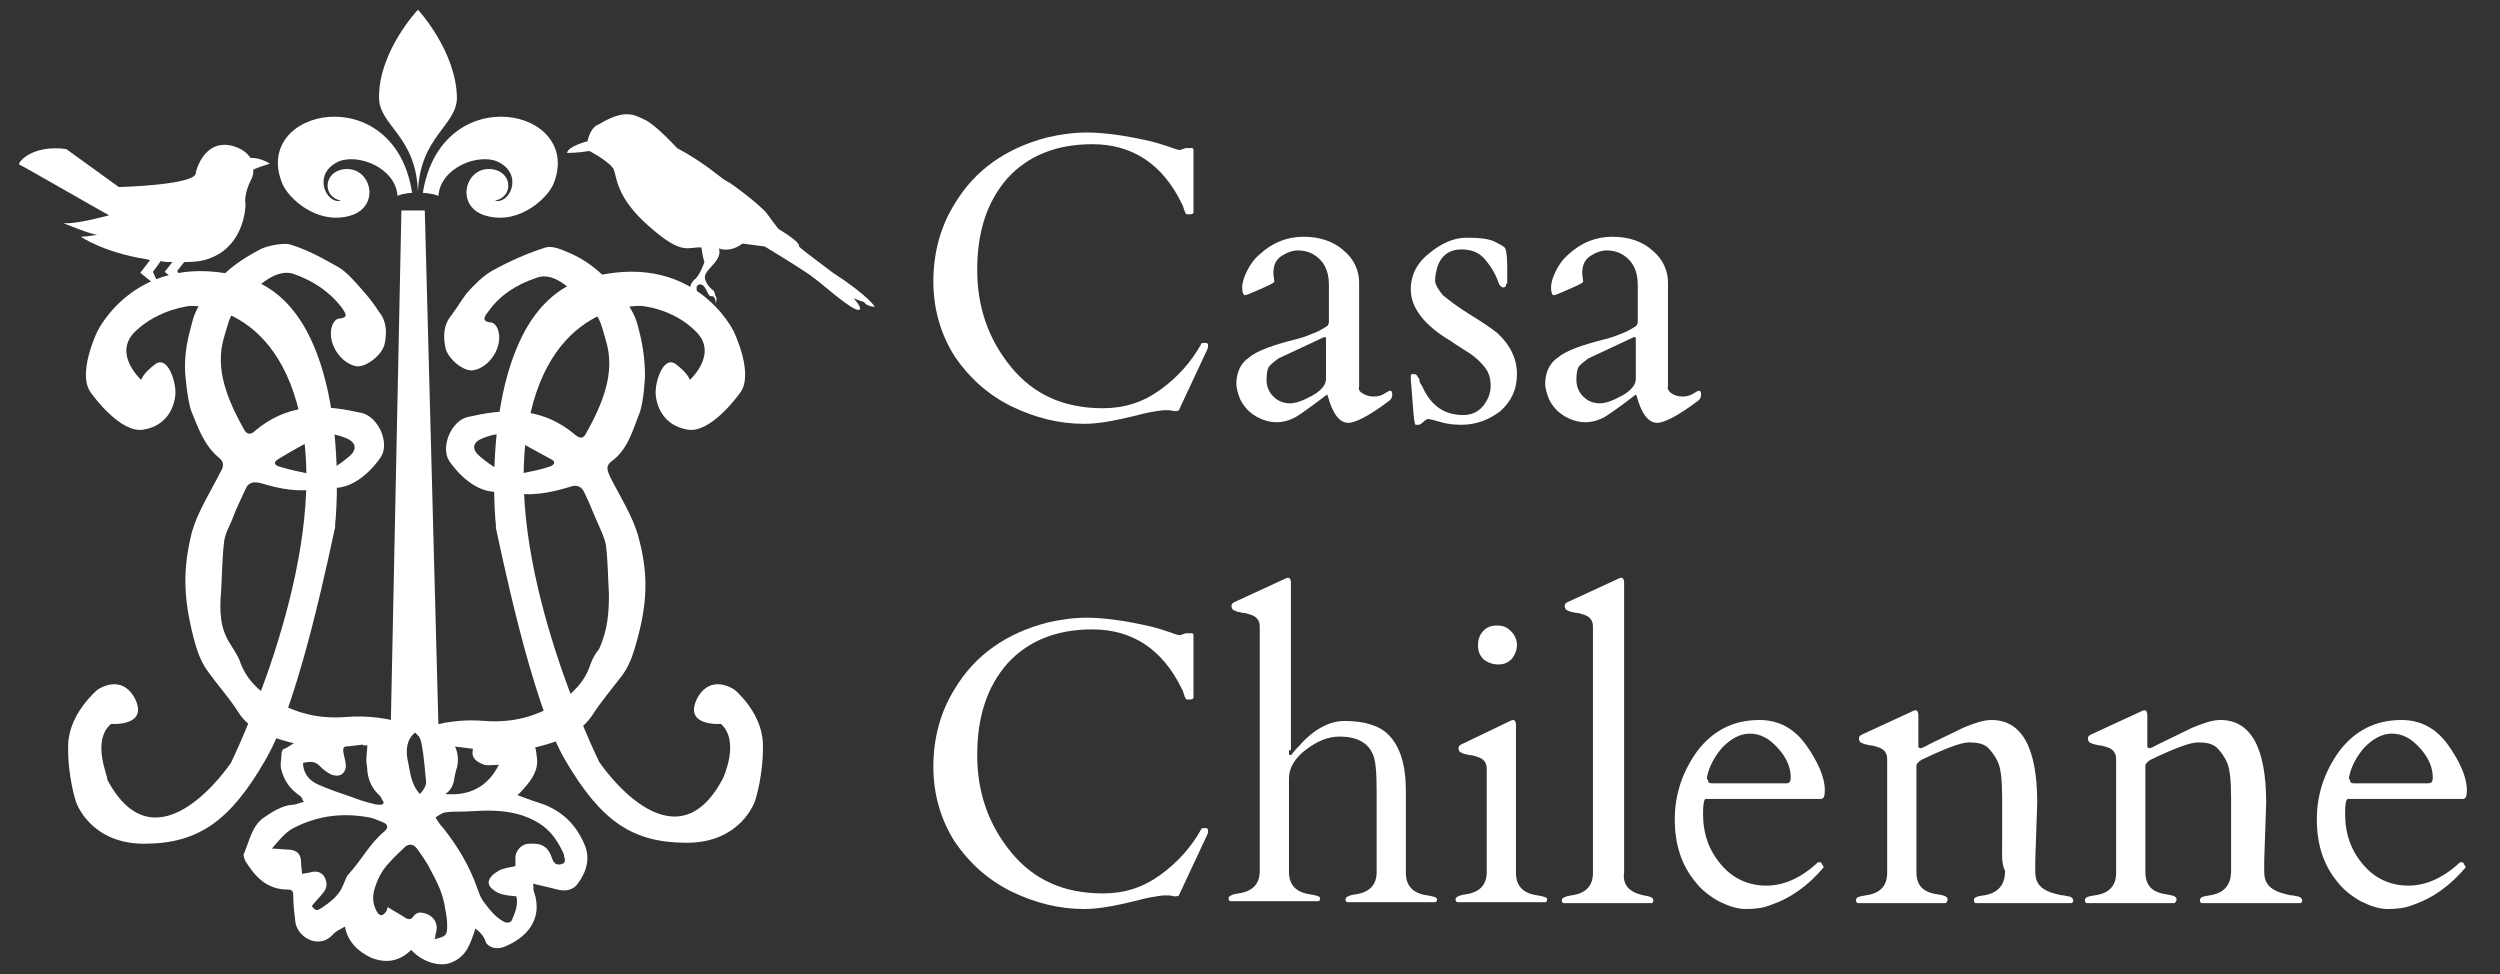 <?xml version="1.0" encoding="utf-8"?>
<!-- Generator: Adobe Illustrator 18.0.0, SVG Export Plug-In . SVG Version: 6.00 Build 0)  -->
<!DOCTYPE svg PUBLIC "-//W3C//DTD SVG 1.1//EN" "http://www.w3.org/Graphics/SVG/1.1/DTD/svg11.dtd">
<svg version="1.1" id="Layer_1" xmlns="http://www.w3.org/2000/svg" xmlns:xlink="http://www.w3.org/1999/xlink" x="0px" y="0px"
	 viewBox="0 0 256.6 100" enable-background="new 0 0 256.6 100" xml:space="preserve">
<rect x="0" y="0" width="256.6" height="100" fill="#333333" stroke="none"/>
<path fill="#FFFFFF" d="M11.4,74.3c0,0,3.8,0.3,2.5-2.5c-1.4-2.8-3.9-1-3.9-1S7.1,73.2,7,76.4c-0.1,3.2,0.8,5.9,0.8,5.9
	s1.4,4.3,7,4.3s8.9-2.4,12.5-8.7c3.5-6,6.7-22.1,7.1-23.8c0-0.1,0-0.2,0-0.3c0.3-2.6,1.4-22.2-9.2-25.3C14.1,25.4,10,34,10,34
	s-2.2,4.5-0.6,6.4c0,0,2.9,4.1,5.3,3.7c2.5-0.4,3.2-2.4,3.3-3.6c0.1-1.3-0.8-4.1-2.1-3.1s-1.4,1.6-1.4,1.6s-3-2.7-0.6-5
	s5.6-2.6,5.6-2.6s9.8-0.6,11.7,13.6c1.9,14.2-7.5,33.3-7.5,33.3s-7.6,11.4-12.7,1.7C11.2,79.9,9.3,76.1,11.4,74.3z"/>
<path fill="#FFFFFF" d="M74,74.3c0,0-3.8,0.3-2.5-2.5c1.4-2.8,3.9-1,3.9-1s2.8,2.3,2.9,5.5c0.1,3.2-0.8,5.9-0.8,5.9s-1.4,4.3-7,4.3
	S61.7,84.3,58,78c-3.5-6-6.7-22.1-7.1-23.8c0-0.1,0-0.2,0-0.3c-0.3-2.6-1.4-22.2,9.2-25.3C71.2,25.4,75.3,34,75.3,34
	s2.2,4.5,0.6,6.4c0,0-2.9,4.1-5.3,3.7c-2.5-0.4-3.2-2.4-3.3-3.6c-0.1-1.3,0.8-4.1,2.1-3.1s1.4,1.6,1.4,1.6s3-2.7,0.6-5
	c-2.4-2.4-5.6-2.6-5.6-2.6S55.9,30.8,54,44.9c-1.9,14.2,7.5,33.3,7.5,33.3s7.6,11.4,12.7,1.7C74.2,79.9,76,76.1,74,74.3z"/>
<path fill="#FFFFFF" d="M60.3,14.5c0,0-2,0.5-2.1,1.2c0,0,1.1,0,2.3-0.2c0,0,2.1,1.1,2.5,1.9c0.3,0.7,0.2,2.9,3.7,5.9
	c3.4,3,3.9,2,5.3,2.1c0,0,0.1,0.9,0.3,1.5c0,0-0.4,1.2-0.9,1.7c0,0-1.3,0.8,0,2.6c0,0,0.1,0.5,0.3,0.5c0.1,0,0.3,0.7,0.9,0.7
	c0,0-0.7-0.2-0.7-1.1c0,0,0.3,0.2,0.6-0.1c0,0-0.5,0.1-0.6-0.3c-0.1-0.4-0.8-1.6-0.1-1.7c0.7-0.1,0.8,1.3,1.2,1.2
	c0.4-0.1,0.6,0.7,0.3,0.8c0,0,0.5-0.3,0.1-0.9c0,0,0-0.3-0.2-0.5c-0.3-0.2-1.2-1.1-0.7-1.8c0.4-0.7,1.6-1.4,1.3-2.5
	c0,0,1.1,0.5,2.4-0.5l2.3,0.3c0,0,3.3,2,4.6,2.9c1.3,0.9,4.4,3.8,5.1,3.6c0,0,0.4-0.1-0.6-1.2c0,0,0.4,0.2,1.1,0.4
	c0,0,0.1,0.4,1.1,0.5c0,0-0.6-1.1-4.3-3.5c0,0-3.1-2.3-3.5-2.7c0,0,0.4-0.3-2.1-1.8c0,0-0.7-0.9-1.2-1.6c-0.5-0.7-3.6-3.1-4.1-3.3
	c-0.5-0.2-2.1-1.8-5.1-3.4c0,0-2.2-2.4-3.3-2.9c-1.1-0.5-2-1.2-4.8,0.5C61.3,12.8,60.6,13.1,60.3,14.5z"/>
<path fill="#FFFFFF" d="M25.8,18.4c0,0-0.8,1.4-0.6,2.6c0,0,0,4.9-4.7,5.8c0,0-0.7,0.1-1.6,0.1l-0.7,0.9l0.8,1.8l-2.1-1.7l0.8-1
	c-0.4,0-0.8,0-1.2-0.1l-0.8,1.1l0.8,1.8L14.4,28l1-1.3c-0.1,0-0.3-0.1-0.4-0.1c-4.4-0.7-6.7-2.3-6.7-2.3c0.5,0,1.7-0.2,1.7-0.2
	c-0.6,0-3.5-1.2-3.5-1.2c0.9,0.1,2.8-0.3,4.7-0.8C9.9,21.4,2.3,17,2,16.9c-0.3-0.1,1.2-2.1,4.8-1.6l5.4,3.9c0,0,8.1-0.2,7.9-1.5
	c0,0,0.7-3.2,3.4-2.8c0,0,1.5,0.2,2.2,1.3c0.5,0,1.2,0.1,2,0.6c0,0-1,0.3-1.7,0.6C26,17.7,26,18,25.8,18.4z"/>
<path id="path3176" fill="#FFFFFF" d="M42.9,1c0,0-4,4.2-4,9c0,2.9,3.8,3.9,4,9.7c0.2-5.7,4-6.8,4-9.7C46.8,5.2,42.9,1,42.9,1"/>
<path id="path3178_1_" fill="#FFFFFF" d="M42.3,19.8C40.5,8,25.7,11.1,29,18.9c0.6,1.4,3.4,4.1,6.7,3.3c3.6-0.8,2.4-5.4-0.6-4.8
	c-1.9,0.4-2,2.8-0.1,3.2c-1.5,0.4-3-2.7-0.3-4c2-0.9,5.9,0.6,6.1,3.5C41.5,19.8,42.3,19.8,42.3,19.8z"/>
<path id="path2385" fill="#FFFFFF" d="M43.4,19.8C45.3,8,60,11.1,56.8,18.9c-0.6,1.4-3.4,4.1-6.7,3.3c-3.6-0.8-2.4-5.4,0.6-4.8
	c1.9,0.4,2,2.8,0.1,3.2c1.5,0.4,3-2.7,0.3-4c-2-0.9-5.9,0.6-6.1,3.5C44.2,19.8,43.4,19.8,43.4,19.8z"/>
<path fill="#FFFFFF" d="M62.5,61c-0.1-1.7-0.1-3.3-0.3-5c-0.1-0.7-0.5-1.5-0.8-2.2c-0.5-1.1-0.9-2.2-1.4-3.2
	c-0.3-0.7-0.8-0.9-1.6-0.6c-2,0.6-4,1-6.1,0.5c-0.1,0-0.5-0.1-0.6-0.1c-2.8,0.6-5-2.2-5.6-3.1c-0.9-1.4,0.2-4.1,1.9-4.5l0.5-0.1
	c4-0.9,7.4-0.7,10.5,1.9c0.6,0.5,0.9,0.4,1.2-0.2c1.6-2.9,3-6.1,2-9.4c-0.4-1.3-0.5-2.3-1.6-3.5c-1.7-1.4-3.5-3.7-5.5-3
	c-2.1,0.7-3.8,1.8-5,3.5c-0.3,0.4-0.8,1,0.3,1.1c0.3,0,0.6,0.4,0.7,0.7c0.6,1.7-0.8,3.9-2.5,4.2c-1,0.2-2.7-1.2-2.9-2.4
	c-0.2-1.1-0.2-2.2,0.6-3.2c0.6-0.8,1-1.5,1.6-2.3c0.7-0.8,1.7-1.8,2.6-2.3c1.8-1,3.6-1.8,5.5-2.4c0.7-0.2,1.6,0.2,2.3,0.5
	c1,0.4,2.2,1.1,3.3,2.1c1.4,1.2,3.3,3.4,3.8,5.2c0.5,1.8,0.8,3.4,0.8,5.4c0,0-0.1,2.7-0.6,3.9c-0.7,1.8-1.2,3.7-2.9,4.9
	c-0.6,0.5-0.3,1-0.1,1.5c1,2,2.3,4,2.9,6.1c1.1,4,1,7.1-0.4,11.7c-0.3,1-0.7,1.9-1.3,2.7c-1,1.3-2.1,2.6-3,4c-0.8,1.2-1.9,1.9-3,2.4
	c-1.4,0.6-3,1-4.5,1.2c-2.8,0.4-5.5-0.4-8.2-0.5c-0.7,0-1.4-0.5-2-0.9c-0.6-0.3-0.5-0.7,0.1-0.8c2.2-0.7,4.3-1,6.6-0.8
	c2.7,0.2,5.1-0.4,7.4-1.8c1.6-1,2.8-2.2,3.4-4c0.2-0.6,0.5-1.1,0.9-1.6C62.4,64.6,62.5,62.8,62.5,61z M53.5,48.6
	c1-0.2,2-0.4,2.9-0.7c0.4-0.1,0.8-0.5,0.1-0.8c-1.3-0.7-2.6-1.4-3.9-2.2c-1.1-0.6-2.1-0.3-3.1,0.1c-1,0.4-1.1,1.1-0.3,1.8
	C50.4,47.8,51.7,48.8,53.5,48.6z"/>
<path fill="#FFFFFF" d="M23.7,66.2c0.3,0.5,0.7,1.1,0.9,1.6c0.6,1.8,1.8,3,3.4,4c2.3,1.4,4.7,2,7.4,1.8c2.3-0.2,4.5,0.1,6.6,0.8
	c0.6,0.2,0.7,0.5,0.1,0.8c-0.6,0.4-1.3,0.8-2,0.9c-2.7,0.2-5.5,0.9-8.2,0.5c-1.5-0.2-3.1-0.6-4.5-1.2c-1.2-0.5-2.3-1.2-3-2.4
	c-0.9-1.4-2-2.6-3-4c-0.6-0.8-1-1.7-1.3-2.7c-1.3-4.6-1.4-7.7-0.4-11.7c0.6-2.1,1.9-4.1,2.9-6.1c0.3-0.5,0.5-1-0.1-1.5
	c-1.6-1.3-2.2-3.2-2.9-4.9c-0.4-1.2-0.6-3.9-0.6-3.9c-0.1-2,0.3-3.6,0.8-5.4c0.5-1.8,2.4-4,3.8-5.2c1.1-0.9,2.3-1.6,3.3-2.1
	c0.7-0.3,2.2-0.6,2.9-0.4c1.9,0.6,3.1,1.3,4.9,2.3c0.9,0.5,1.9,1.7,2.6,2.5c0.7,0.8,1,1.2,1.6,2.1c0.8,1,0.8,2.1,0.6,3.2
	c-0.2,1.2-1.9,2.5-2.9,2.4c-1.7-0.3-3.1-2.5-2.5-4.2c0.1-0.3,0.4-0.7,0.7-0.7c1.1-0.1,0.6-0.6,0.3-1.1c-1.3-1.7-3-2.8-5-3.5
	c-2-0.6-3.9,1.6-5.5,3c-1.1,1.2-1.2,2.3-1.6,3.5c-1,3.3,0.4,6.5,2,9.4c0.3,0.6,0.7,0.7,1.2,0.2c3.1-2.6,6.5-2.8,10.5-1.9l0.5,0.1
	c1.7,0.5,2.8,3.1,1.9,4.5c-0.6,0.9-2.8,3.7-5.6,3.1c-0.1,0-0.5,0.1-0.6,0.1c-2.1,0.5-4.1,0.1-6.1-0.5c-0.8-0.2-1.3-0.1-1.6,0.6
	c-0.5,1.1-1,2.1-1.4,3.2c-0.3,0.7-0.7,1.4-0.8,2.2c-0.2,1.7-0.2,3.3-0.3,5C22.5,62.8,22.6,64.6,23.7,66.2z M35.9,46.8
	c0.8-0.7,0.6-1.4-0.3-1.8c-1-0.4-2-0.7-3.1-0.1c-1.3,0.7-2.6,1.4-3.9,2.2c-0.7,0.4-0.3,0.7,0.1,0.8c1,0.3,1.9,0.5,2.9,0.7
	C33.4,48.8,34.7,47.8,35.9,46.8z"/>
<g>
	<path fill="#FFFFFF" d="M48.8,95.3c-0.5,1.5-0.9,2.9-2.5,3.5c-1.2,0.5-3-0.1-4.1-1.3c-1.2,1.2-2.6,1.4-4.1,0.8
		c-1.3-0.6-2.4-1.6-2.7-3.2c-0.5,0.3-1,0.5-1.3,0.9c-1.5,1.5-3.7,0.1-3.8-1.5c-0.1-0.9-0.2-1.7-0.2-2.6c0-0.4-0.1-0.6-0.6-0.6
		c-2.1,0-3.3-1.3-4.3-2.9c-0.1-0.2-0.2-0.5-0.2-0.7c0.6-1.3,0.8-2.9,2.1-3.8c0.9-0.6,1.8-1.2,2.9-1.3c0.4,0,0.7-0.2,1.2-0.3
		c-0.2-0.2-0.2-0.5-0.4-0.6c-1-0.7-1.6-1.5-1.9-2.6c-0.2-0.6,0-1.2,0-1.8c0-0.1,0.1-0.4,0.2-0.4c1-0.4,1.8-1.5,3.1-1.2
		c1.1,0.2,2.3,0.4,3.5,0.7c-0.6,0.3-0.5,0.6-0.4,1.1c0.1,0.4,0.2,0.8,0.2,1.2c-0.1,0.8-0.7,1.1-1.5,0.8c-0.4-0.2-0.8-0.5-1.1-0.8
		c-0.5-0.5-0.8-0.6-1.8-0.4c0,1,0.6,1.8,1.5,2.2c1.1,0.5,2.3,0.9,3.5,1.3c0.7,0.3,1.4,0.5,2.2,0.7c0.3,0.1,0.6,0.1,0.9,0.1
		c0.1-0.1,0.1-0.1,0.2-0.2c-0.2-0.3-0.3-0.7-0.6-0.9c-0.7-0.7-1-1.5-1.1-2.4c0-0.4-0.1-0.7-0.1-1.1c0-0.5,0.1-1,0.1-1.5
		c0,0-0.1,0-0.2,0c-0.1,0-0.2,0-0.3,0c0-0.1,0.1-0.1,0.1-0.1c1.1-0.6,2.3-1.3,3.4-1.9c0.2-0.1,0.4-0.3,0.5-0.2
		c0.8,0.4,1.7-0.1,2.6,0.2c0.8,0.2,1.7,0.3,2.3,0.5c0.2,0.6,0.3,1,0.5,1.4c0.4,0.8,0.5,1.5,0.3,2.4c-0.1,0.2-0.1,0.4-0.2,0.7
		c-0.1,0.7-0.2,1.5-1,2c2.3,0.2,4.3-0.6,5.5-3c-0.5,0-1.1,0.1-1.5,0c-0.5-0.2-1.2-0.5-1.2-1.2c0-0.5,0.2-1.1,0.4-1.7
		c0.6-0.1,1.3-0.2,1.9-0.4c1.2-0.3,2.3,0,3.4,0.6c0.8,0.4,0.8,1.2,0.9,1.9c0.2,1.3-0.5,2.3-1.3,3.2c-0.2,0.2-0.4,0.5-0.7,0.7
		c1,0.4,1.9,0.7,2.8,1c2,0.8,3.3,2.2,4.1,4.1c0.6,1.4,0.2,2.8-0.7,4c-0.5,0.7-1.3,0.8-2.1,0.6c-0.8-0.2-1.6-0.4-2.5-0.6
		c0.1,0.3,0,0.6,0.1,0.8c1,2.9-0.8,4.8-3.1,5.7c-0.6,0.2-1.3,0.2-1.8-0.4C49.7,96.1,49.3,95.7,48.8,95.3z M44.7,83.9
		c0.3,0.5,0.5,0.8,0.8,1.1c1.5,1.9,2.7,3.9,3.5,6.2c0.2,0.5,0.3,0.9,0.6,1.3c0.6,0.8,1.2,1.6,2.1,2.1c0.4,0.2,0.8,0.1,0.9-0.3
		c0.3-0.7,0.6-1.5,0.4-2.3c-0.9-0.1-1.7-0.1-2.4-0.7c-0.5-0.4-0.6-0.8-0.2-1.3c0.2-0.3,0.6-0.5,0.9-0.7c0.5-0.2,1.1-0.3,1.6-0.4
		c0-0.4,0-0.7,0-1c0.1-0.7,0.7-1.3,1.4-1.3c1.3-0.1,2,0.3,2.4,1.6c0.2,0.5,0.5,0.6,0.9,0.5c0.5-0.1,0.4-0.5,0.3-0.8
		c0-0.2-0.1-0.4-0.2-0.6c-0.7-1.4-1.5-2.4-2.9-3.1c-1.5-0.8-3.2-1-4.8-1c-0.9,0-1.8,0.1-2.6,0.1c-0.6,0-1.2,0-1.8,0.1
		C45.3,83.5,45,83.7,44.7,83.9z M31,89.7c0.4-0.1,0.7-0.1,1-0.2c0.5-0.1,1,0,1.3,0.5c0.3,0.6,0.3,1.1-0.1,1.6
		c-0.4,0.5-0.8,0.9-1.2,1.4c0.4,0.5,0.5,0.5,1,0.2c0.9-0.6,1.8-1.3,2.2-2.3c0.2-0.4,0.3-0.9,0.6-1.2c1.3-1.4,2.2-3.2,3.7-4.4
		c0.4-0.4,0.3-0.7-0.2-0.9c-0.5-0.2-0.9-0.4-1.4-0.5c-2.7-0.5-5.3-0.2-7.8,1.1c-0.9,0.5-1.4,1.2-2.2,2.1c0.7,0,1.2,0.1,1.6,0.1
		c0.9,0,1.4,0.4,1.4,1.3C30.9,89,31,89.3,31,89.7z M44.6,96.4c1.2-0.3,1.3-0.4,1.3-1.4c0-0.6-0.1-1.2-0.2-1.7
		c-0.2-1.5-0.8-2.7-1.5-4c-0.4-0.8-0.9-1.5-1.4-2.2c-0.4-0.5-0.8-0.5-1.2-0.2c-0.5,0.5-1.1,1-1.6,1.6c-0.8,0.8-1.3,1.8-1.6,2.9
		c-0.2,0.8-0.1,1.5,0.3,2.2c0.3,0.5,0.6,0.4,0.9,0c0.1-0.1,0.1-0.2,0.2-0.5c0.6,0.4,1.2,0.7,1.8,1.1c0.3,0.2,0.6,0.2,0.8-0.1
		c0.3-0.4,0.6-0.5,1-0.4c1.1,0.2,1.7,1.1,1.3,2.2C44.7,95.9,44.7,96.2,44.6,96.4z M43.1,81.5c0.6-0.7,0.7-1,0.6-1.6
		c-0.1-1.1-0.2-2.3-0.4-3.4c-0.1-0.5-0.2-1-0.7-1.3c-0.9,0.7-0.9,1.8-0.8,2.6C42.1,79.1,42.1,80.4,43.1,81.5z"/>
</g>
<polygon fill="#FFFFFF" points="45,74.5 43.6,21.6 41.2,21.6 40.1,74.9 "/>
<g>
	<path fill="#FFFFFF" d="M121,42.1c-0.1,0.1-0.2,0.1-0.5,0.1c-0.3-0.1-0.6-0.1-0.9-0.1c-0.4,0-0.8,0.1-1.5,0.2
		c-0.6,0.1-1.6,0.4-3,0.7c-1.4,0.3-2.6,0.5-3.8,0.5c-2.6,0-5-0.6-7.5-1.8c-2.4-1.2-4.3-2.9-5.8-5.1c-1.4-2.2-2.2-4.8-2.2-7.7
		c0-2.9,0.7-5.6,2.2-8c2.1-3.5,5.3-5.7,9.5-6.8c1.3-0.3,2.7-0.5,4-0.5c1.8,0,4,0.3,6.6,0.9c0.8,0.2,1.4,0.4,2,0.6
		c0.5,0.2,0.9,0.3,1,0.3l0.6-0.2h0.6c0.2,0,0.2,0.1,0.2,0.3v6.3c0,0.1-0.1,0.2-0.4,0.2s-0.4,0-0.4-0.1c0-0.1-0.1-0.1-0.1-0.2
		c0-0.1-0.1-0.2-0.1-0.3c0-0.1-0.1-0.2-0.1-0.3c0-0.1-0.1-0.1-0.1-0.2c-2-4.1-5.1-6.1-9.2-6.1c-3.7,0-6.6,1.2-8.7,3.5
		c-2.1,2.4-3.1,5.5-3.1,9.4c0,3.9,1.2,7.2,3.5,10c2.3,2.8,5.4,4.2,9.4,4.2c2.2,0,4.1-0.6,5.9-1.9c1.8-1.3,3.2-2.9,4.2-4.7
		c0-0.1,0.1-0.1,0.2-0.1h0.3c0.1,0,0.2,0.1,0.2,0.2s0,0.3-0.1,0.5L121,42.1z"/>
	<path fill="#FFFFFF" d="M139.9,40.4c0.3,0.2,0.7,0.3,1.1,0.3c0.4,0,0.8-0.1,1.1-0.3c0.3-0.2,0.5-0.3,0.6-0.3c0.1,0,0.2,0.1,0.2,0.4
		c0,0.3-0.1,0.5-0.4,0.7c-2,1.5-3.4,2.2-4.1,2.2c-0.9,0-1.6-0.9-2.1-2.7c0-0.1-0.1-0.2-0.1-0.2c-1.7,1.3-2.7,2-3.2,2.3
		c-1.1,0.6-2.2,0.7-3.3,0.3c-1.1-0.4-1.9-1.1-2.4-2.1c-0.2-0.5-0.4-1.1-0.4-1.6c0-1.1,0.4-2.1,1.3-2.7c0.8-0.7,2.5-1.3,4.9-1.9
		c0.8-0.2,1.5-0.5,2.2-0.8c0.6-0.3,1-0.6,1-0.6c0-0.1,0.1-0.2,0.1-0.3v-3.9c0-1.5-0.6-2.6-1.8-3.2c-0.4-0.2-0.9-0.3-1.4-0.3
		s-1.1,0.2-1.7,0.6c-0.6,0.4-0.8,1-0.8,1.8l0.1,0.8c-0.1,0.2-0.6,0.4-1.5,0.8c-0.9,0.4-1.4,0.6-1.5,0.6c-0.2,0-0.3-0.3-0.3-0.8
		c0-0.5,0.2-1.1,0.5-1.7c0.3-0.6,0.7-1.2,1.3-1.7c1.3-1.2,2.8-1.8,4.5-1.8c1.7,0,3.1,0.5,4.1,1.4c1.1,0.9,1.6,2.1,1.6,3.3v10.7
		C139.4,39.9,139.5,40.2,139.9,40.4z M130,39c0,0.6,0.2,1.2,0.7,1.7c0.5,0.5,1.1,0.7,1.7,0.7c0.6,0,1.4-0.3,2.3-0.8s1.4-1.1,1.4-1.7
		v-4.1c0-0.1,0-0.2-0.1-0.2c-0.1,0-0.1,0-0.1,0l-4.7,2.2c-0.5,0.4-0.8,0.6-1,0.9C130.1,37.9,130,38.3,130,39z"/>
	<path fill="#FFFFFF" d="M154.6,29.1c0,0.3-0.1,0.4-0.3,0.4c-0.2,0-0.4-0.2-0.5-0.5c-0.3-0.9-0.8-1.7-1.4-2.4c-0.6-0.7-1.4-1-2.4-1
		c-1.2,0-2.1,0.6-2.5,1.9c-0.1,0.4-0.2,0.8-0.2,1.3c0,0.4,0.3,0.9,0.8,1.5c0.6,0.5,1.5,1.2,2.8,2c1.3,0.8,2.2,1.4,2.8,1.9
		c1.3,1.2,2,2.6,2,4.2c0,1.6-0.6,2.8-1.7,3.8c-1.2,0.9-2.5,1.4-4,1.4c-0.8,0-1.6-0.1-2.2-0.3c-0.7-0.2-1.1-0.3-1.2-0.3
		c-0.1,0-0.3,0.1-0.5,0.3c-0.2,0.2-0.4,0.3-0.5,0.3h-0.3c-0.1,0-0.2-0.7-0.3-2.2c-0.1-1.5-0.2-2.3-0.2-2.6c0-0.3,0-0.4,0.1-0.4
		c0,0,0.1,0,0.2,0c0.1,0,0.2,0,0.3,0.1c0.1,0.1,0.1,0.2,0.2,0.3c0.1,0.1,0.1,0.2,0.1,0.3c0,0.1,0.1,0.3,0.3,0.6
		c0.9,2,2.3,2.9,4.2,2.9c0.8,0,1.5-0.3,2-0.9c0.5-0.6,0.8-1.3,0.8-2.1c0-0.8-0.2-1.4-0.6-1.9c-0.4-0.5-0.9-1-1.5-1.4
		c-0.6-0.4-1.3-0.8-2-1.3c-2.7-1.6-4.1-3.4-4.1-5.3c0-1.4,0.6-2.7,1.9-3.7c1.2-1,2.5-1.6,3.8-1.6c1.3,0,2.3,0.1,2.9,0.4
		c0.6,0.3,1,0.5,1.1,0.7c0.1,0.2,0.2,0.8,0.2,1.9V29.1z"/>
	<path fill="#FFFFFF" d="M171.6,40.4c0.3,0.2,0.7,0.3,1.1,0.3c0.4,0,0.8-0.1,1.1-0.3c0.3-0.2,0.5-0.3,0.6-0.3c0.1,0,0.2,0.1,0.2,0.4
		c0,0.3-0.1,0.5-0.4,0.7c-2,1.5-3.4,2.2-4.1,2.2c-0.9,0-1.6-0.9-2.1-2.7c0-0.1-0.1-0.2-0.1-0.2c-1.7,1.3-2.7,2-3.2,2.3
		c-1.1,0.6-2.2,0.7-3.3,0.3c-1.1-0.4-1.9-1.1-2.4-2.1c-0.2-0.5-0.4-1.1-0.4-1.6c0-1.1,0.4-2.1,1.3-2.7c0.8-0.7,2.5-1.3,4.9-1.9
		c0.8-0.2,1.5-0.5,2.2-0.8c0.6-0.3,1-0.6,1-0.6c0-0.1,0.1-0.2,0.1-0.3v-3.9c0-1.5-0.6-2.6-1.8-3.2c-0.4-0.2-0.9-0.3-1.4-0.3
		s-1.1,0.2-1.7,0.6c-0.6,0.4-0.8,1-0.8,1.8l0.1,0.8c-0.1,0.2-0.6,0.4-1.5,0.8c-0.9,0.4-1.4,0.6-1.5,0.6c-0.2,0-0.3-0.3-0.3-0.8
		c0-0.5,0.2-1.1,0.5-1.7c0.3-0.6,0.7-1.2,1.3-1.7c1.3-1.2,2.8-1.8,4.5-1.8c1.7,0,3.1,0.5,4.1,1.4c1.1,0.9,1.6,2.1,1.6,3.3v10.7
		C171.1,39.9,171.3,40.2,171.6,40.4z M161.8,39c0,0.6,0.2,1.2,0.7,1.7c0.5,0.5,1.1,0.7,1.7,0.7c0.6,0,1.4-0.3,2.3-0.8
		s1.4-1.1,1.4-1.7v-4.1c0-0.1,0-0.2-0.1-0.2c-0.1,0-0.1,0-0.1,0l-4.7,2.2c-0.5,0.4-0.8,0.6-1,0.9C161.9,37.9,161.8,38.3,161.8,39z"
		/>
	<path fill="#FFFFFF" d="M121,91.9c-0.1,0.1-0.2,0.1-0.5,0.1c-0.3-0.1-0.6-0.1-0.9-0.1c-0.4,0-0.8,0.1-1.5,0.2
		c-0.6,0.1-1.6,0.4-3,0.7c-1.4,0.3-2.6,0.5-3.8,0.5c-2.6,0-5-0.6-7.5-1.8c-2.4-1.2-4.3-2.9-5.8-5.1c-1.4-2.2-2.2-4.8-2.2-7.7
		c0-2.9,0.7-5.6,2.2-8c2.1-3.5,5.3-5.7,9.5-6.8c1.3-0.3,2.7-0.5,4-0.5c1.8,0,4,0.3,6.6,0.9c0.8,0.2,1.4,0.4,2,0.6
		c0.5,0.2,0.9,0.3,1,0.3l0.6-0.2h0.6c0.2,0,0.2,0.1,0.2,0.3v6.3c0,0.1-0.1,0.2-0.4,0.2s-0.4,0-0.4-0.1c0-0.1-0.1-0.1-0.1-0.2
		c0-0.1-0.1-0.2-0.1-0.3c0-0.1-0.1-0.2-0.1-0.3c0-0.1-0.1-0.1-0.1-0.2c-2-4.1-5.1-6.1-9.2-6.1c-3.7,0-6.6,1.2-8.7,3.5
		c-2.1,2.4-3.1,5.5-3.1,9.4c0,3.9,1.2,7.2,3.5,10c2.3,2.8,5.4,4.2,9.4,4.2c2.2,0,4.1-0.6,5.9-1.9c1.8-1.3,3.2-2.9,4.2-4.7
		c0-0.1,0.1-0.1,0.2-0.1h0.3c0.1,0,0.2,0.1,0.2,0.2c0,0.2,0,0.3-0.1,0.5L121,91.9z"/>
	<path fill="#FFFFFF" d="M132.3,77c0,0.3,0,0.5,0.1,0.5c0.1,0,0.2,0,0.2-0.1c0,0,0.3-0.4,0.8-0.9c1.5-1.7,3.1-2.5,4.6-2.5
		c2.1,0,3.6,0.5,4.5,1.4c1.2,1.2,1.8,3.1,1.8,5.8v8.4c0,1.3,0.7,2.1,2.2,2.3c0.6,0.1,1,0.2,1,0.4s-0.1,0.3-0.2,0.3h-9
		c-0.1,0-0.2-0.1-0.2-0.3c0-0.2,0.3-0.4,1-0.5c1.5-0.2,2.2-1,2.2-2.3v-8.2c0-2-0.1-3.3-0.4-3.9c-0.5-1.2-1.7-1.8-3.4-1.8
		c-1.1,0-2.2,0.4-3.4,1.3c-1.2,0.9-1.8,1.9-1.8,3v9.6c0,1.3,0.7,2.1,2.2,2.3c0.6,0.1,1,0.2,1,0.4s-0.1,0.3-0.2,0.3h-9
		c-0.1,0-0.2-0.1-0.2-0.3c0-0.2,0.3-0.4,1-0.5c1.5-0.2,2.2-1,2.2-2.3V64.3c0-0.6-0.3-1-0.9-1.2c-0.3-0.1-0.6-0.2-0.9-0.2
		c-0.3-0.1-0.6-0.1-0.7-0.2c-0.2-0.1-0.3-0.1-0.3-0.2c0,0-0.1-0.1-0.1-0.3c0-0.2,0.1-0.3,0.3-0.4l5.2-2.4c0.2-0.1,0.3-0.1,0.3-0.1
		c0.2,0,0.3,0.2,0.3,0.5V77z"/>
	<path fill="#FFFFFF" d="M149.6,92.6c-0.1,0-0.2-0.1-0.2-0.3c0-0.2,0.3-0.4,1-0.5c1.5-0.2,2.2-1,2.2-2.3V78.9c0-0.6-0.3-1-0.9-1.2
		c-0.3-0.1-0.6-0.2-0.9-0.2c-0.3-0.1-0.6-0.1-0.7-0.2c-0.2-0.1-0.3-0.1-0.3-0.2c0,0-0.1-0.1-0.1-0.3c0-0.2,0.1-0.3,0.3-0.4L155,74
		c0.2-0.1,0.3-0.1,0.3-0.1c0.2,0,0.3,0.2,0.3,0.5v15.2c0,1.3,0.7,2.1,2.2,2.3c0.6,0.1,1,0.2,1,0.4s-0.1,0.3-0.2,0.3H149.6z
		 M153.8,68.2c-0.6,0-1.1-0.2-1.5-0.5c-0.4-0.4-0.6-0.8-0.6-1.5c0-0.6,0.2-1.1,0.6-1.5c0.4-0.4,0.9-0.5,1.4-0.5c0.6,0,1,0.2,1.4,0.6
		c0.4,0.4,0.6,0.9,0.6,1.4c0,0.5-0.2,1-0.5,1.4C154.8,68,154.4,68.2,153.8,68.2z"/>
	<path fill="#FFFFFF" d="M168.7,91.9c0.6,0.1,1,0.2,1,0.5c0,0.2-0.1,0.3-0.2,0.3h-9c-0.1,0-0.2-0.1-0.2-0.3c0-0.2,0.3-0.4,1-0.5
		c1.5-0.2,2.2-1,2.2-2.3V64.3c0-0.6-0.3-1-0.9-1.2c-0.3-0.1-0.6-0.2-0.9-0.2c-0.3-0.1-0.6-0.1-0.7-0.2c-0.2-0.1-0.3-0.1-0.3-0.2
		c0,0-0.1-0.1-0.1-0.3c0-0.2,0.1-0.3,0.3-0.4l5.2-2.4c0.2-0.1,0.3-0.1,0.3-0.1c0.2,0,0.3,0.2,0.3,0.5v29.7
		C166.5,90.9,167.3,91.6,168.7,91.9z"/>
	<path fill="#FFFFFF" d="M175.1,82c-0.2,0-0.3,0.5-0.3,1.5c0,2.1,0.6,3.8,1.9,5.3c1.2,1.4,2.8,2.1,4.6,2.1c1.8,0,3.6-0.8,5.3-2.4
		c0,0,0.1,0,0.1,0h0.1c0.1,0,0.2,0.1,0.2,0.2c0.1,0.1,0.1,0.2,0.2,0.3c-1.6,1.9-3.4,3.2-5.5,3.9c-0.7,0.3-1.6,0.4-2.5,0.4
		s-1.8-0.3-2.8-0.8c-0.9-0.5-1.8-1.2-2.4-2c-1.4-1.7-2.1-3.8-2.1-6.4c0-2.6,0.8-4.9,2.3-7c1.6-2.1,3.7-3.2,6.4-3.2
		c2,0,3.6,0.9,4.8,2.6c1.2,1.7,1.9,3.3,1.9,4.6c0,0.6-0.1,0.9-0.4,0.9H175.1z M175.3,80c0,0.3,0.1,0.4,0.4,0.4h7.6
		c0.4,0,0.5-0.2,0.5-0.6c0-1-0.4-2-1.3-3c-0.9-1-1.8-1.5-2.9-1.5c-1,0-1.9,0.5-2.8,1.4c-0.8,0.9-1.4,2-1.6,3.1V80z"/>
	<path fill="#FFFFFF" d="M205.5,86.3l0-4.3c0-1.7-0.1-3-0.4-3.7c-0.3-0.7-0.7-1.2-1.1-1.6c-0.5-0.4-1.1-0.5-1.9-0.5
		c-0.8,0-2.4,0.6-4.9,1.8c-0.3,0.2-0.5,0.4-0.5,0.6v10.9c0,1.4,0.7,2.1,2.2,2.3c0.6,0.1,1,0.2,1,0.5c0,0.2-0.1,0.3-0.2,0.4h-9
		c-0.1,0-0.2-0.1-0.2-0.3c0-0.3,0.3-0.4,1-0.5c1.5-0.2,2.2-1,2.2-2.3V77.9c0-0.6-0.3-1-0.9-1.2c-0.3-0.1-0.6-0.2-0.9-0.2
		c-0.3-0.1-0.6-0.1-0.7-0.2c-0.2-0.1-0.3-0.1-0.3-0.2c0,0-0.1-0.1-0.1-0.3c0-0.2,0.1-0.3,0.3-0.4l5.2-2.4c0.2-0.1,0.3-0.1,0.3-0.1
		c0.2,0,0.3,0.2,0.3,0.5v3.2c0,0.1,0.1,0.2,0.2,0.2c0.1,0,0.4-0.1,0.9-0.4c1.2-0.6,2.3-1.1,3.5-1.7c1.2-0.5,2.1-0.8,2.9-0.8
		c3.1,0,4.7,2.8,4.7,8.5l-0.2,5.9v1.2c0,1.1,0.5,1.7,1.6,2.1c0.4,0.1,0.9,0.3,1.3,0.3c0.4,0.1,0.7,0.1,0.8,0.2
		c0.1,0.1,0.2,0.2,0.2,0.3c0,0.2-0.1,0.3-0.2,0.3h-9.8c-0.1,0-0.2-0.1-0.2-0.3c0-0.3,0.3-0.4,1-0.5c1.4-0.2,2.2-1,2.2-2.5
		C205.4,88.6,205.5,87.6,205.5,86.3z"/>
	<path fill="#FFFFFF" d="M229,86.3l0-4.3c0-1.7-0.1-3-0.4-3.7c-0.3-0.7-0.7-1.2-1.1-1.6c-0.5-0.4-1.1-0.5-1.9-0.5
		c-0.8,0-2.4,0.6-4.9,1.8c-0.3,0.2-0.5,0.4-0.5,0.6v10.9c0,1.4,0.7,2.1,2.2,2.3c0.6,0.1,1,0.2,1,0.5c0,0.2-0.1,0.3-0.2,0.4h-9
		c-0.1,0-0.2-0.1-0.2-0.3c0-0.3,0.3-0.4,1-0.5c1.5-0.2,2.2-1,2.2-2.3V77.9c0-0.6-0.3-1-0.9-1.2c-0.3-0.1-0.6-0.2-0.9-0.2
		c-0.3-0.1-0.6-0.1-0.7-0.2c-0.2-0.1-0.3-0.1-0.3-0.2c0,0-0.1-0.1-0.1-0.3c0-0.2,0.1-0.3,0.3-0.4l5.2-2.4c0.2-0.1,0.3-0.1,0.3-0.1
		c0.2,0,0.3,0.2,0.3,0.5v3.2c0,0.1,0.1,0.2,0.2,0.2c0.1,0,0.4-0.1,0.9-0.4c1.2-0.6,2.3-1.1,3.5-1.7c1.2-0.5,2.1-0.8,2.9-0.8
		c3.1,0,4.7,2.8,4.7,8.5l-0.2,5.9v1.2c0,1.1,0.5,1.7,1.6,2.1c0.4,0.1,0.9,0.3,1.3,0.3c0.4,0.1,0.7,0.1,0.8,0.2
		c0.1,0.1,0.2,0.2,0.2,0.3c0,0.2-0.1,0.3-0.2,0.3H226c-0.1,0-0.2-0.1-0.2-0.3c0-0.3,0.3-0.4,1-0.5c1.4-0.2,2.2-1,2.2-2.5
		C229,88.6,229,87.6,229,86.3z"/>
	<path fill="#FFFFFF" d="M241,82c-0.2,0-0.3,0.5-0.3,1.5c0,2.1,0.6,3.8,1.9,5.3c1.2,1.4,2.8,2.1,4.6,2.1c1.8,0,3.6-0.8,5.3-2.4
		c0,0,0.1,0,0.1,0h0.1c0.1,0,0.2,0.1,0.2,0.2c0.1,0.1,0.1,0.2,0.2,0.3c-1.6,1.9-3.4,3.2-5.5,3.9c-0.7,0.3-1.6,0.4-2.5,0.4
		s-1.8-0.3-2.8-0.8c-0.9-0.5-1.8-1.2-2.4-2c-1.4-1.7-2.1-3.8-2.1-6.4c0-2.6,0.8-4.9,2.3-7c1.6-2.1,3.7-3.2,6.4-3.2
		c2,0,3.6,0.9,4.8,2.6c1.2,1.7,1.9,3.3,1.9,4.6c0,0.6-0.1,0.9-0.4,0.9H241z M241.2,80c0,0.3,0.1,0.4,0.4,0.4h7.6
		c0.4,0,0.5-0.2,0.5-0.6c0-1-0.4-2-1.3-3c-0.9-1-1.8-1.5-2.9-1.5c-1,0-1.9,0.5-2.8,1.4c-0.8,0.9-1.4,2-1.6,3.1V80z"/>
</g>
</svg>
